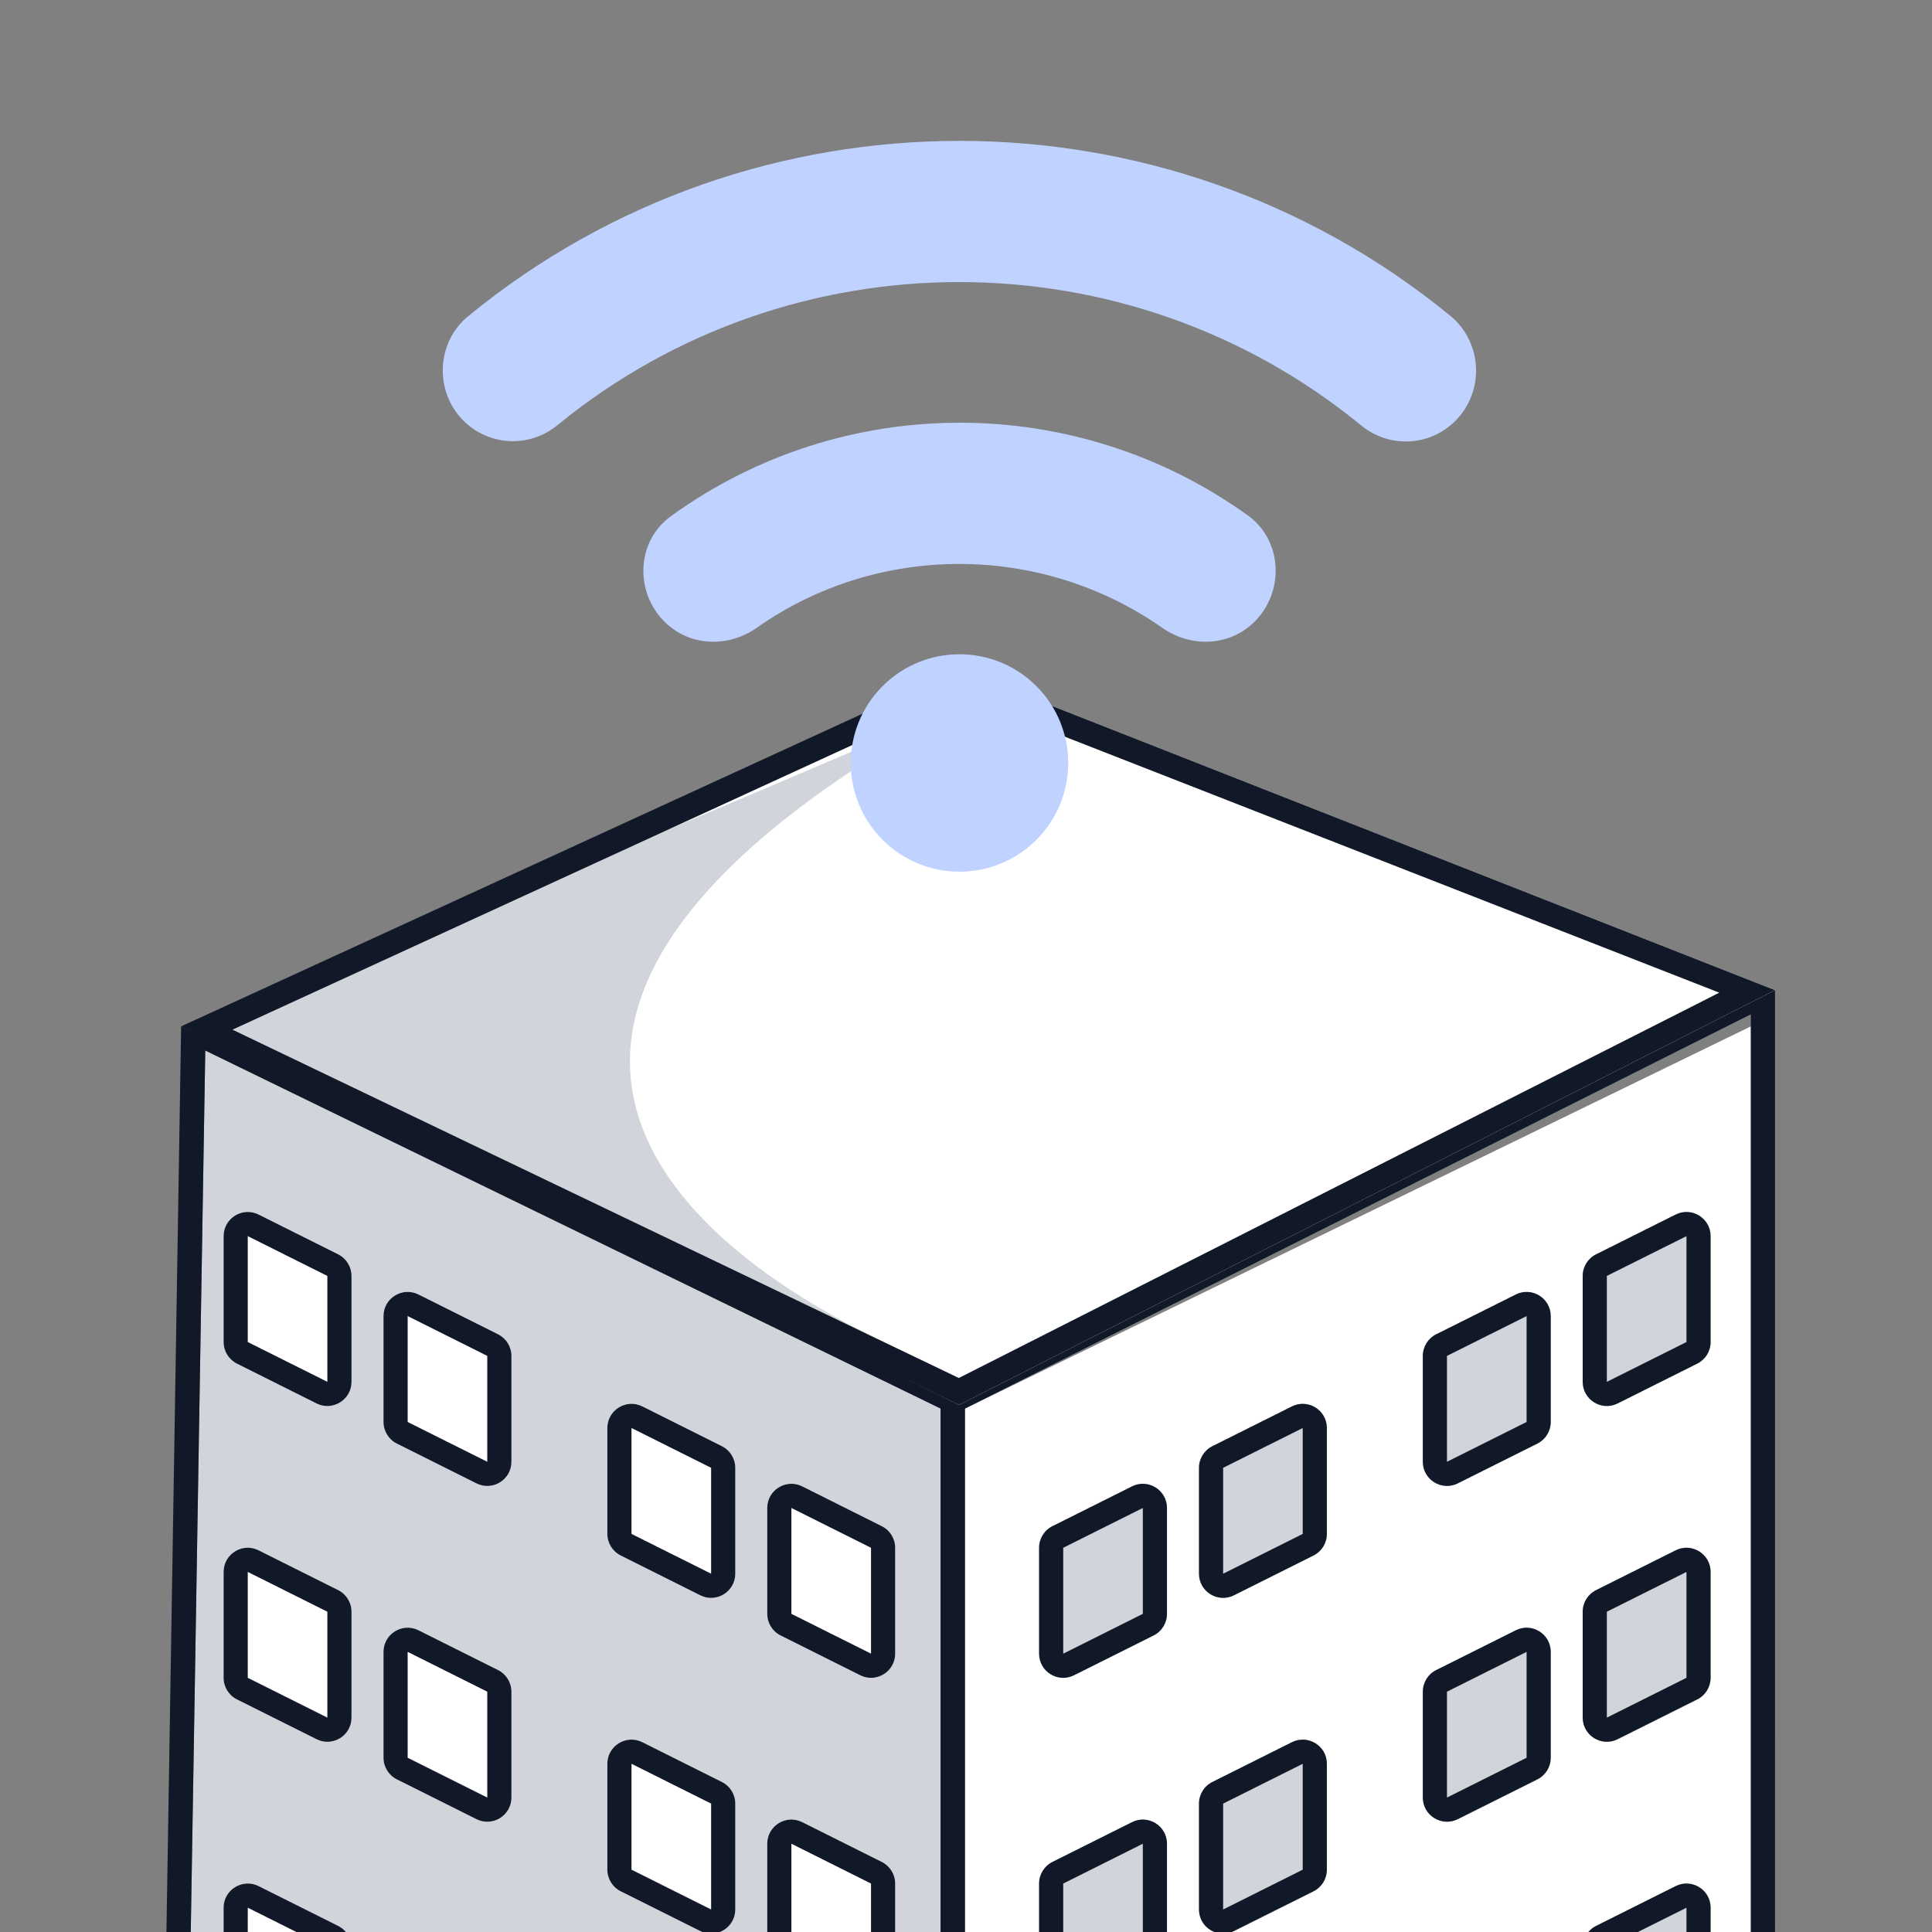 <svg width="80" height="80" viewBox="0 0 80 80" fill="none" xmlns="http://www.w3.org/2000/svg">
<rect x="0" y="0" width="80" height="80" fill="#808080" stroke="none"/>
<g clip-path="url(#clip0_4038_33080)">
<path d="M8.5 43.5L38.954 58.328V104.209H7.5L8.5 43.5Z" fill="#D1D5DB"/>
<path fill-rule="evenodd" clip-rule="evenodd" d="M7.5 42.5L39.954 57.693V105.209H6.483L7.5 42.5ZM8.5 43.5L7.5 104.209H38.954V58.328L8.5 43.5Z" fill="#111827"/>
<path d="M72.5 42.5L39.954 58.328V104.349L72.499 102L72.5 42.5Z" fill="white"/>
<path fill-rule="evenodd" clip-rule="evenodd" d="M73.5 41L38.954 57.702V105.424L73.499 102.93L73.5 41ZM72.499 42V102L39.954 104.349V58.328L72.499 42Z" fill="#111827"/>
<path d="M39.715 27.719L73.5 41L39.715 58.175L8 42.5L39.715 27.719Z" fill="white"/>
<path d="M40 29.091C18.182 40.909 26.061 50.455 36.364 55.455L8.5 42.5C9.864 41.591 18.91 38.182 40 29.091Z" fill="#D1D5DB"/>
<path fill-rule="evenodd" clip-rule="evenodd" d="M39.746 28.805L9.626 42.636L39.703 57.06L71.192 41.104L39.746 28.805ZM39.715 27.719L7.5 42.5L39.715 58.175L73.5 41L39.715 27.719Z" fill="#111827"/>
<path d="M43.026 64.09C43.026 63.711 43.239 63.365 43.578 63.196L46.875 61.547C47.54 61.215 48.322 61.698 48.322 62.442V66.826C48.322 67.205 48.108 67.552 47.769 67.721L44.473 69.369C43.808 69.702 43.026 69.218 43.026 68.475V64.09Z" fill="#D1D5DB"/>
<path fill-rule="evenodd" clip-rule="evenodd" d="M47.322 62.442L44.026 64.09V68.475L47.322 66.826V62.442ZM43.578 63.196C43.239 63.365 43.026 63.711 43.026 64.09V68.475C43.026 69.218 43.808 69.702 44.473 69.369L47.769 67.721C48.108 67.552 48.322 67.205 48.322 66.826V62.442C48.322 61.698 47.54 61.215 46.875 61.547L43.578 63.196Z" fill="#111827"/>
<path d="M37.067 64.09C37.067 63.711 36.853 63.365 36.514 63.196L33.217 61.547C32.552 61.215 31.77 61.698 31.77 62.442V66.826C31.77 67.205 31.984 67.552 32.323 67.721L35.62 69.369C36.284 69.702 37.067 69.218 37.067 68.475V64.09Z" fill="white"/>
<path fill-rule="evenodd" clip-rule="evenodd" d="M32.77 62.442L36.067 64.09V68.475L32.77 66.826V62.442ZM36.514 63.196C36.853 63.365 37.067 63.711 37.067 64.09V68.475C37.067 69.218 36.284 69.702 35.62 69.369L32.323 67.721C31.984 67.552 31.77 67.205 31.77 66.826V62.442C31.77 61.698 32.552 61.215 33.217 61.547L36.514 63.196Z" fill="#111827"/>
<path d="M37.067 77.994C37.067 77.615 36.853 77.269 36.514 77.099L33.217 75.451C32.552 75.118 31.77 75.602 31.77 76.345V80.73C31.77 81.109 31.984 81.455 32.323 81.625L35.62 83.273C36.284 83.606 37.067 83.122 37.067 82.379V77.994Z" fill="white"/>
<path fill-rule="evenodd" clip-rule="evenodd" d="M32.77 76.345L36.067 77.994V82.379L32.77 80.73V76.345ZM36.514 77.099C36.853 77.269 37.067 77.615 37.067 77.994V82.379C37.067 83.122 36.284 83.606 35.62 83.273L32.323 81.625C31.984 81.455 31.77 81.109 31.77 80.73V76.345C31.77 75.602 32.552 75.118 33.217 75.451L36.514 77.099Z" fill="#111827"/>
<path d="M43.026 77.994C43.026 77.615 43.239 77.269 43.578 77.099L46.875 75.451C47.54 75.118 48.322 75.602 48.322 76.345V80.73C48.322 81.109 48.108 81.455 47.769 81.625L44.473 83.273C43.808 83.606 43.026 83.122 43.026 82.379V77.994Z" fill="#D1D5DB"/>
<path fill-rule="evenodd" clip-rule="evenodd" d="M47.322 76.345L44.026 77.994V82.379L47.322 80.73V76.345ZM43.578 77.099C43.239 77.269 43.026 77.615 43.026 77.994V82.379C43.026 83.122 43.808 83.606 44.473 83.273L47.769 81.625C48.108 81.455 48.322 81.109 48.322 80.73V76.345C48.322 75.602 47.54 75.118 46.875 75.451L43.578 77.099Z" fill="#111827"/>
<path d="M49.647 60.779C49.647 60.401 49.861 60.054 50.199 59.885L53.496 58.236C54.161 57.904 54.943 58.388 54.943 59.131V60.823V63.516C54.943 63.895 54.729 64.241 54.391 64.41L52.295 65.458L51.094 66.059C50.429 66.391 49.647 65.907 49.647 65.164V60.779Z" fill="#D1D5DB"/>
<path fill-rule="evenodd" clip-rule="evenodd" d="M53.943 59.131L50.647 60.779V65.164L53.943 63.516V59.131ZM50.199 59.885C49.861 60.054 49.647 60.401 49.647 60.779V65.164C49.647 65.907 50.429 66.391 51.094 66.059L54.391 64.41C54.729 64.241 54.943 63.895 54.943 63.516V59.131C54.943 58.388 54.161 57.904 53.496 58.236L50.199 59.885Z" fill="#111827"/>
<path d="M30.446 60.779C30.446 60.401 30.232 60.054 29.893 59.885L26.597 58.236C25.932 57.904 25.149 58.388 25.149 59.131V63.516C25.149 63.895 25.363 64.241 25.702 64.41L28.999 66.059C29.664 66.391 30.446 65.907 30.446 65.164V60.779Z" fill="white"/>
<path fill-rule="evenodd" clip-rule="evenodd" d="M26.149 59.131L29.446 60.779V65.164L26.149 63.516V59.131ZM29.893 59.885C30.232 60.054 30.446 60.401 30.446 60.779V65.164C30.446 65.907 29.664 66.391 28.999 66.059L25.702 64.41C25.363 64.241 25.149 63.895 25.149 63.516V59.131C25.149 58.388 25.932 57.904 26.597 58.236L29.893 59.885Z" fill="#111827"/>
<path d="M30.446 74.683C30.446 74.304 30.232 73.958 29.893 73.789L26.597 72.14C25.932 71.808 25.149 72.291 25.149 73.035V77.42C25.149 77.798 25.363 78.145 25.702 78.314L28.999 79.962C29.664 80.295 30.446 79.811 30.446 79.068V74.683Z" fill="white"/>
<path fill-rule="evenodd" clip-rule="evenodd" d="M26.149 73.035L29.446 74.683V79.068L26.149 77.42V73.035ZM29.893 73.789C30.232 73.958 30.446 74.304 30.446 74.683V79.068C30.446 79.811 29.664 80.295 28.999 79.962L25.702 78.314C25.363 78.145 25.149 77.798 25.149 77.42V73.035C25.149 72.291 25.932 71.808 26.597 72.14L29.893 73.789Z" fill="#111827"/>
<path d="M49.647 74.683C49.647 74.304 49.861 73.958 50.199 73.789L53.496 72.14C54.161 71.808 54.943 72.291 54.943 73.035V77.42C54.943 77.798 54.729 78.145 54.391 78.314L51.094 79.962C50.429 80.295 49.647 79.811 49.647 79.068V74.683Z" fill="#D1D5DB"/>
<path fill-rule="evenodd" clip-rule="evenodd" d="M53.943 73.035L50.647 74.683V79.068L53.943 77.42V73.035ZM50.199 73.789C49.861 73.958 49.647 74.304 49.647 74.683V79.068C49.647 79.811 50.429 80.295 51.094 79.962L54.391 78.314C54.729 78.145 54.943 77.798 54.943 77.42V73.035C54.943 72.291 54.161 71.808 53.496 72.14L50.199 73.789Z" fill="#111827"/>
<path d="M58.916 56.145C58.916 55.766 59.13 55.42 59.469 55.25L62.766 53.602C63.431 53.269 64.213 53.753 64.213 54.496V58.881C64.213 59.26 63.999 59.606 63.66 59.776L60.363 61.424C59.699 61.756 58.916 61.273 58.916 60.529V56.145Z" fill="#D1D5DB"/>
<path fill-rule="evenodd" clip-rule="evenodd" d="M63.213 54.496L59.916 56.145V60.529L63.213 58.881V54.496ZM59.469 55.25C59.13 55.42 58.916 55.766 58.916 56.145V60.529C58.916 61.273 59.699 61.756 60.363 61.424L63.66 59.776C63.999 59.606 64.213 59.26 64.213 58.881V54.496C64.213 53.753 63.431 53.269 62.766 53.602L59.469 55.25Z" fill="#111827"/>
<path d="M21.177 56.145C21.177 55.766 20.963 55.42 20.624 55.25L17.328 53.602C16.663 53.269 15.88 53.753 15.88 54.496V58.881C15.88 59.26 16.094 59.606 16.433 59.776L19.73 61.424C20.395 61.756 21.177 61.273 21.177 60.529V56.145Z" fill="white"/>
<path fill-rule="evenodd" clip-rule="evenodd" d="M16.88 54.496L20.177 56.145V60.529L16.88 58.881V54.496ZM20.624 55.25C20.963 55.42 21.177 55.766 21.177 56.145V60.529C21.177 61.273 20.395 61.756 19.73 61.424L16.433 59.776C16.094 59.606 15.88 59.26 15.88 58.881V54.496C15.88 53.753 16.663 53.269 17.328 53.602L20.624 55.25Z" fill="#111827"/>
<path d="M21.177 70.049C21.177 69.67 20.963 69.324 20.624 69.154L17.328 67.506C16.663 67.173 15.88 67.657 15.88 68.4V72.785C15.88 73.164 16.094 73.51 16.433 73.68L19.73 75.328C20.395 75.66 21.177 75.177 21.177 74.433V70.049Z" fill="white"/>
<path fill-rule="evenodd" clip-rule="evenodd" d="M16.88 68.4L20.177 70.049V74.433L16.88 72.785V68.4ZM20.624 69.154C20.963 69.324 21.177 69.67 21.177 70.049V74.433C21.177 75.177 20.395 75.66 19.73 75.328L16.433 73.68C16.094 73.51 15.88 73.164 15.88 72.785V68.4C15.88 67.657 16.663 67.173 17.328 67.506L20.624 69.154Z" fill="#111827"/>
<path d="M58.916 70.049C58.916 69.67 59.13 69.324 59.469 69.154L62.766 67.506C63.431 67.173 64.213 67.657 64.213 68.4V72.785C64.213 73.164 63.999 73.51 63.66 73.68L60.363 75.328C59.699 75.66 58.916 75.177 58.916 74.433V70.049Z" fill="#D1D5DB"/>
<path fill-rule="evenodd" clip-rule="evenodd" d="M63.213 68.4L59.916 70.049V74.433L63.213 72.785V68.4ZM59.469 69.154C59.13 69.324 58.916 69.67 58.916 70.049V74.433C58.916 75.177 59.699 75.66 60.363 75.328L63.66 73.68C63.999 73.51 64.213 73.164 64.213 72.785V68.4C64.213 67.657 63.431 67.173 62.766 67.506L59.469 69.154Z" fill="#111827"/>
<path d="M65.536 52.834C65.536 52.456 65.75 52.109 66.089 51.94L69.386 50.291C70.051 49.959 70.833 50.443 70.833 51.186V55.571C70.833 55.95 70.619 56.296 70.28 56.465L66.983 58.114C66.319 58.446 65.536 57.962 65.536 57.219V52.834Z" fill="#D1D5DB"/>
<path fill-rule="evenodd" clip-rule="evenodd" d="M69.833 51.186L66.536 52.834V57.219L69.833 55.571V51.186ZM66.089 51.94C65.75 52.109 65.536 52.456 65.536 52.834V57.219C65.536 57.962 66.319 58.446 66.983 58.114L70.28 56.465C70.619 56.296 70.833 55.95 70.833 55.571V51.186C70.833 50.443 70.051 49.959 69.386 50.291L66.089 51.94Z" fill="#111827"/>
<path d="M14.555 52.834C14.555 52.456 14.341 52.109 14.003 51.94L10.706 50.291C10.041 49.959 9.259 50.443 9.259 51.186V55.571C9.259 55.95 9.473 56.296 9.811 56.465L13.108 58.114C13.773 58.446 14.555 57.962 14.555 57.219V52.834Z" fill="white"/>
<path fill-rule="evenodd" clip-rule="evenodd" d="M10.259 51.186L13.555 52.834V57.219L10.259 55.571V51.186ZM14.003 51.94C14.341 52.109 14.555 52.456 14.555 52.834V57.219C14.555 57.962 13.773 58.446 13.108 58.114L9.811 56.465C9.473 56.296 9.259 55.95 9.259 55.571V51.186C9.259 50.443 10.041 49.959 10.706 50.291L14.003 51.94Z" fill="#111827"/>
<path d="M14.555 66.738C14.555 66.359 14.341 66.013 14.003 65.844L10.706 64.195C10.041 63.863 9.259 64.346 9.259 65.09V69.475C9.259 69.853 9.473 70.2 9.811 70.369L13.108 72.017C13.773 72.35 14.555 71.866 14.555 71.123V66.738Z" fill="white"/>
<path fill-rule="evenodd" clip-rule="evenodd" d="M10.259 65.09L13.555 66.738V71.123L10.259 69.475V65.09ZM14.003 65.844C14.341 66.013 14.555 66.359 14.555 66.738V71.123C14.555 71.866 13.773 72.35 13.108 72.017L9.811 70.369C9.473 70.2 9.259 69.853 9.259 69.475V65.09C9.259 64.346 10.041 63.863 10.706 64.195L14.003 65.844Z" fill="#111827"/>
<path d="M14.555 80.642C14.555 80.263 14.341 79.917 14.003 79.748L10.706 78.099C10.041 77.767 9.259 78.25 9.259 78.994V83.379C9.259 83.757 9.473 84.104 9.811 84.273L13.108 85.921C13.773 86.254 14.555 85.77 14.555 85.027V80.642Z" fill="white"/>
<path fill-rule="evenodd" clip-rule="evenodd" d="M10.259 78.994L13.555 80.642V85.027L10.259 83.379V78.994ZM14.003 79.748C14.341 79.917 14.555 80.263 14.555 80.642V85.027C14.555 85.77 13.773 86.254 13.108 85.921L9.811 84.273C9.473 84.104 9.259 83.757 9.259 83.379V78.994C9.259 78.25 10.041 77.767 10.706 78.099L14.003 79.748Z" fill="#111827"/>
<path d="M65.536 66.738C65.536 66.359 65.75 66.013 66.089 65.844L69.386 64.195C70.051 63.863 70.833 64.346 70.833 65.09V69.475C70.833 69.853 70.619 70.2 70.28 70.369L66.983 72.017C66.319 72.35 65.536 71.866 65.536 71.123V66.738Z" fill="#D1D5DB"/>
<path fill-rule="evenodd" clip-rule="evenodd" d="M69.833 65.09L66.536 66.738V71.123L69.833 69.475V65.09ZM66.089 65.844C65.75 66.013 65.536 66.359 65.536 66.738V71.123C65.536 71.866 66.319 72.35 66.983 72.017L70.28 70.369C70.619 70.2 70.833 69.853 70.833 69.475V65.09C70.833 64.346 70.051 63.863 69.386 64.195L66.089 65.844Z" fill="#111827"/>
<path d="M65.536 80.642C65.536 80.263 65.75 79.917 66.089 79.748L69.386 78.099C70.051 77.767 70.833 78.25 70.833 78.994V83.379C70.833 83.757 70.619 84.104 70.28 84.273L66.983 85.921C66.319 86.254 65.536 85.77 65.536 85.027V80.642Z" fill="#D1D5DB"/>
<path fill-rule="evenodd" clip-rule="evenodd" d="M69.833 78.994L66.536 80.642V85.027L69.833 83.379V78.994ZM66.089 79.748C65.75 79.917 65.536 80.263 65.536 80.642V85.027C65.536 85.77 66.319 86.254 66.983 85.921L70.28 84.273C70.619 84.104 70.833 83.757 70.833 83.379V78.994C70.833 78.25 70.051 77.767 69.386 78.099L66.089 79.748Z" fill="#111827"/>
<path d="M42.914 34.776C44.672 33.018 44.672 30.168 42.914 28.41C41.156 26.652 38.305 26.652 36.547 28.41C34.789 30.168 34.789 33.018 36.547 34.776C38.305 36.534 41.156 36.534 42.914 34.776Z" fill="#C0D2FF"/>
<path d="M27.786 21.372C26.355 22.394 26.268 24.497 27.509 25.738C28.546 26.774 30.152 26.833 31.349 25.986C36.358 22.467 43.089 22.481 48.112 25.986C49.309 26.833 50.916 26.774 51.953 25.738C53.194 24.497 53.106 22.394 51.69 21.357C44.564 16.217 34.897 16.217 27.786 21.372ZM19.405 13.078C18.061 14.158 17.974 16.203 19.186 17.415C20.252 18.48 21.931 18.553 23.084 17.604C32.736 9.705 46.696 9.705 56.348 17.604C57.516 18.568 59.195 18.495 60.261 17.429C61.487 16.203 61.385 14.173 60.056 13.078C48.273 3.426 31.203 3.411 19.405 13.078Z" fill="#C0D2FF"/>
</g>
<defs>
<clipPath id="clip0_4038_33080">
<rect width="80" height="80" fill="white"/>
</clipPath>
</defs>
</svg>
